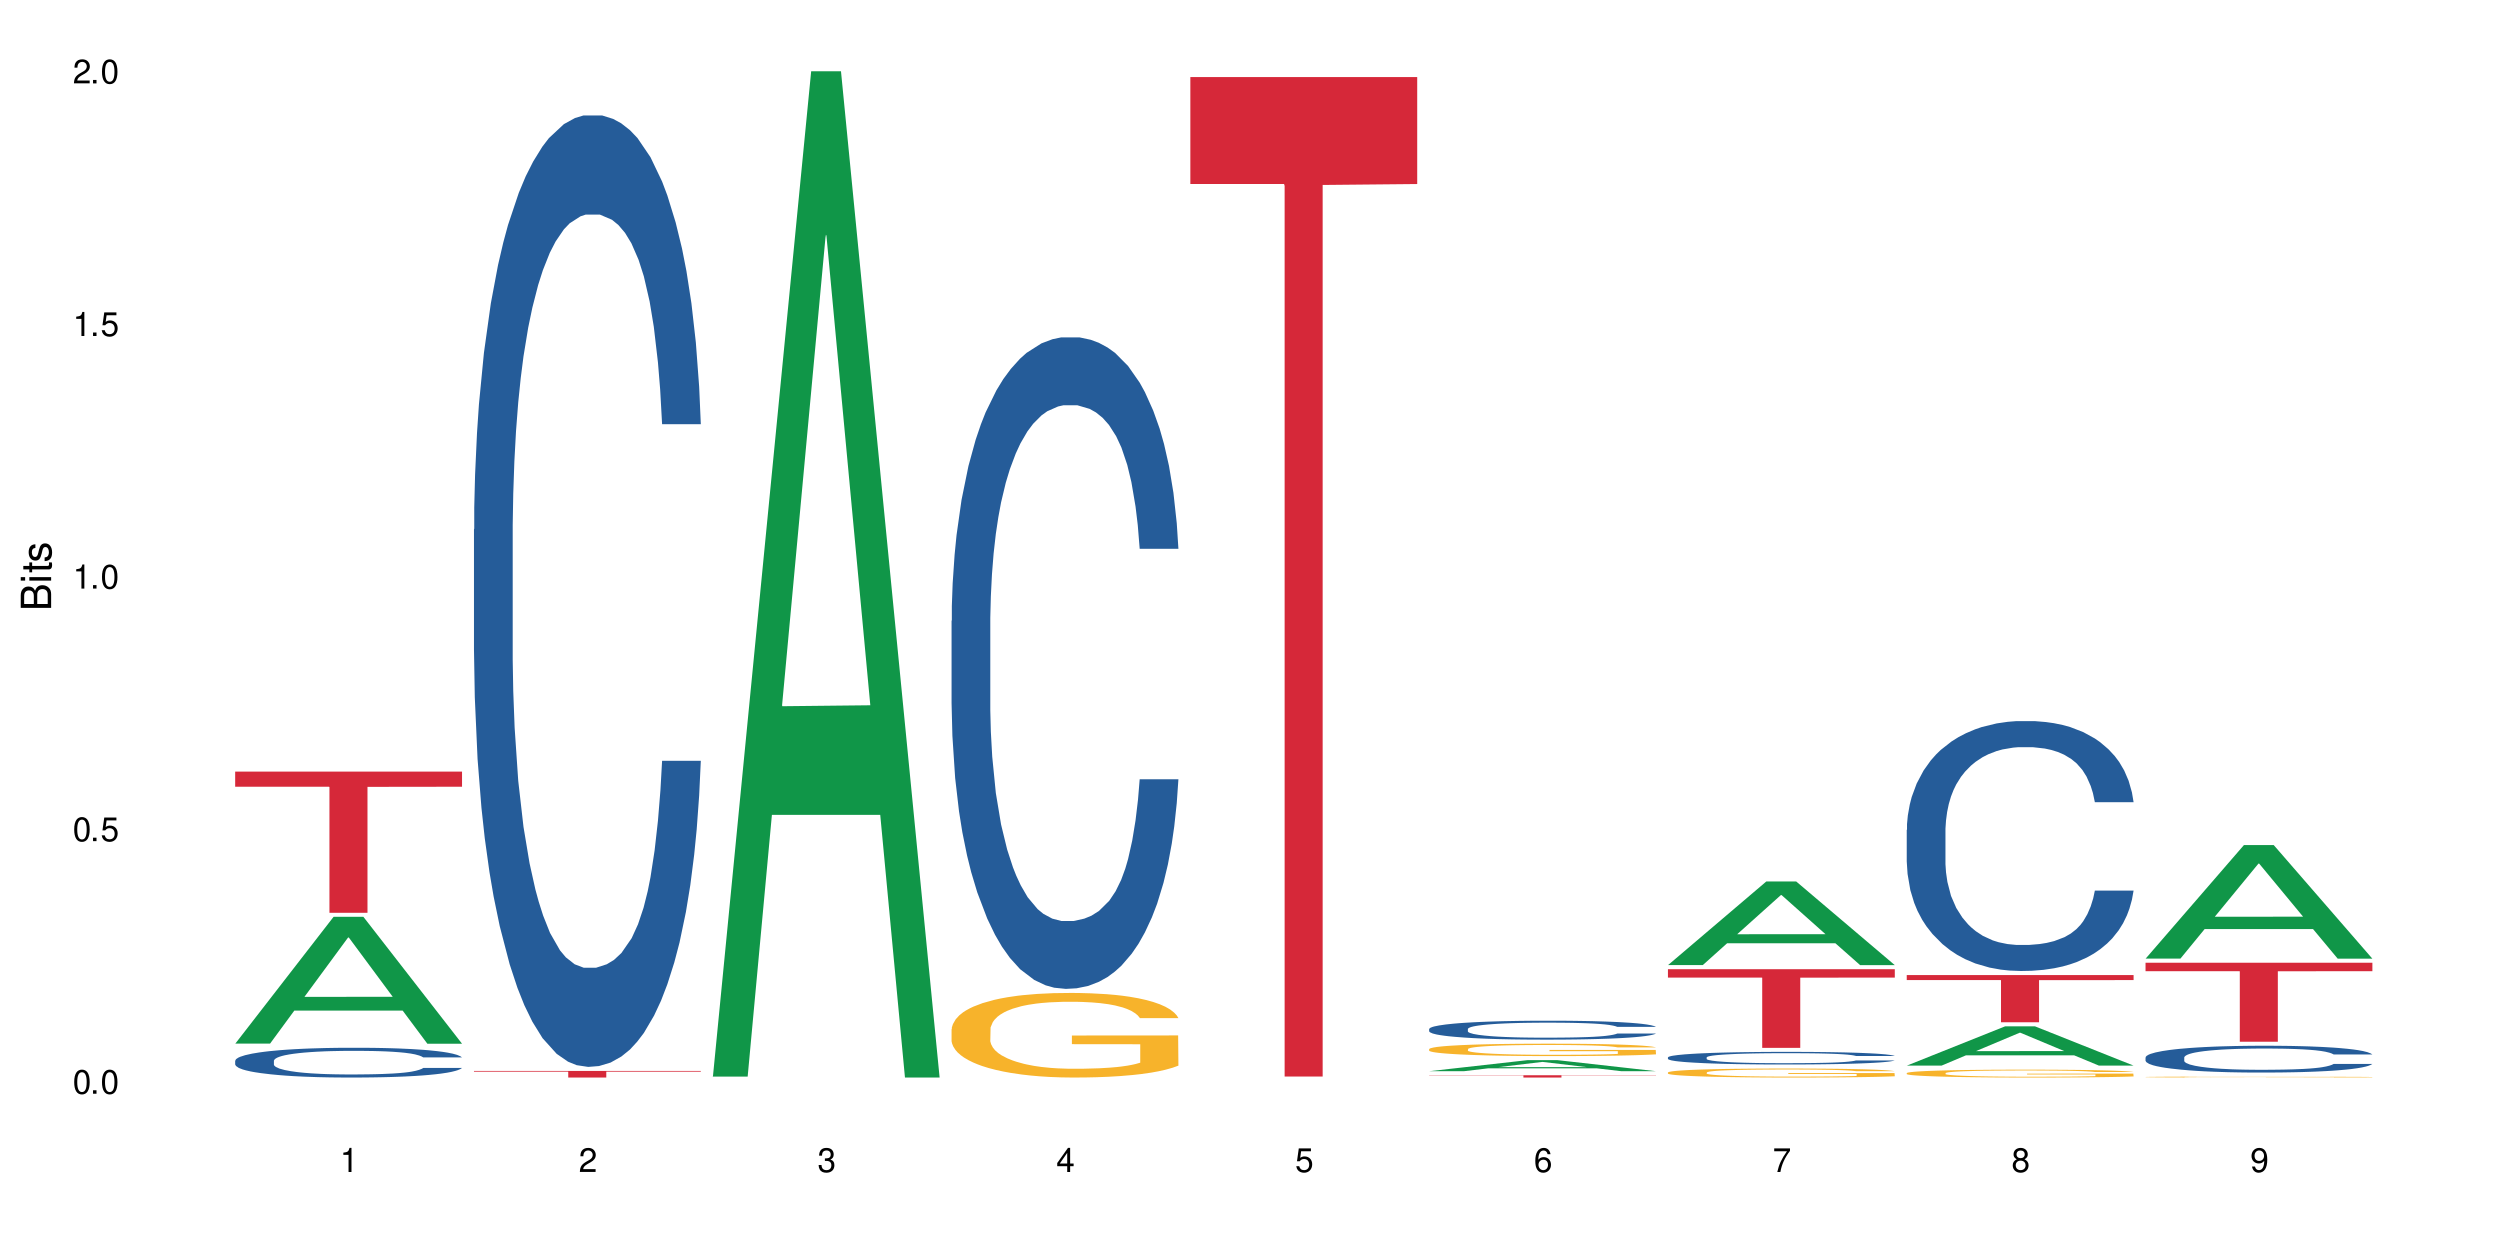 <?xml version="1.0" encoding="UTF-8"?>
<svg xmlns="http://www.w3.org/2000/svg" xmlns:xlink="http://www.w3.org/1999/xlink" width="720" height="360" viewBox="0 0 720 360">
<defs>
<g>
<g id="glyph-0-0">
</g>
<g id="glyph-0-1">
<path d="M 2.641 -6.938 C 2 -6.938 1.422 -6.656 1.078 -6.172 C 0.641 -5.562 0.406 -4.641 0.406 -3.359 C 0.406 -1.016 1.188 0.219 2.641 0.219 C 4.078 0.219 4.859 -1.016 4.859 -3.297 C 4.859 -4.641 4.656 -5.547 4.203 -6.172 C 3.844 -6.656 3.281 -6.938 2.641 -6.938 Z M 2.641 -6.188 C 3.547 -6.188 4 -5.25 4 -3.375 C 4 -1.406 3.562 -0.484 2.625 -0.484 C 1.734 -0.484 1.281 -1.438 1.281 -3.344 C 1.281 -5.25 1.734 -6.188 2.641 -6.188 Z M 2.641 -6.188 "/>
</g>
<g id="glyph-0-2">
<path d="M 1.828 -1 L 0.828 -1 L 0.828 0 L 1.828 0 Z M 1.828 -1 "/>
</g>
<g id="glyph-0-3">
<path d="M 4.562 -6.797 L 1.062 -6.797 L 0.547 -3.094 L 1.328 -3.094 C 1.719 -3.562 2.047 -3.734 2.578 -3.734 C 3.484 -3.734 4.062 -3.109 4.062 -2.094 C 4.062 -1.125 3.484 -0.531 2.578 -0.531 C 1.828 -0.531 1.375 -0.906 1.188 -1.672 L 0.328 -1.672 C 0.453 -1.109 0.547 -0.844 0.75 -0.594 C 1.125 -0.078 1.828 0.219 2.594 0.219 C 3.969 0.219 4.922 -0.781 4.922 -2.219 C 4.922 -3.562 4.031 -4.484 2.719 -4.484 C 2.25 -4.484 1.859 -4.359 1.469 -4.062 L 1.734 -5.969 L 4.562 -5.969 Z M 4.562 -6.797 "/>
</g>
<g id="glyph-0-4">
<path d="M 2.484 -4.938 L 2.484 0 L 3.328 0 L 3.328 -6.938 L 2.766 -6.938 C 2.469 -5.875 2.281 -5.734 0.984 -5.562 L 0.984 -4.938 Z M 2.484 -4.938 "/>
</g>
<g id="glyph-0-5">
<path d="M 4.859 -0.828 L 1.281 -0.828 C 1.359 -1.406 1.672 -1.781 2.5 -2.281 L 3.469 -2.828 C 4.406 -3.344 4.906 -4.062 4.906 -4.906 C 4.906 -5.484 4.672 -6.031 4.266 -6.406 C 3.859 -6.766 3.375 -6.938 2.719 -6.938 C 1.859 -6.938 1.219 -6.625 0.844 -6.031 C 0.609 -5.672 0.5 -5.234 0.484 -4.531 L 1.328 -4.531 C 1.359 -5.016 1.406 -5.281 1.531 -5.516 C 1.75 -5.938 2.188 -6.203 2.703 -6.203 C 3.469 -6.203 4.031 -5.641 4.031 -4.891 C 4.031 -4.344 3.719 -3.859 3.125 -3.516 L 2.234 -3 C 0.812 -2.172 0.406 -1.531 0.328 -0.016 L 4.859 -0.016 Z M 4.859 -0.828 "/>
</g>
<g id="glyph-0-6">
<path d="M 2.125 -3.188 L 2.578 -3.188 C 3.5 -3.188 3.984 -2.766 3.984 -1.922 C 3.984 -1.062 3.469 -0.531 2.594 -0.531 C 1.656 -0.531 1.203 -1 1.156 -2.016 L 0.312 -2.016 C 0.344 -1.453 0.438 -1.094 0.609 -0.781 C 0.953 -0.109 1.625 0.219 2.547 0.219 C 3.953 0.219 4.859 -0.625 4.859 -1.938 C 4.859 -2.828 4.516 -3.297 3.703 -3.594 C 4.344 -3.844 4.656 -4.328 4.656 -5.031 C 4.656 -6.219 3.875 -6.938 2.578 -6.938 C 1.203 -6.938 0.484 -6.172 0.453 -4.703 L 1.297 -4.703 C 1.312 -5.125 1.344 -5.359 1.453 -5.578 C 1.641 -5.969 2.062 -6.203 2.594 -6.203 C 3.344 -6.203 3.797 -5.75 3.797 -5 C 3.797 -4.516 3.609 -4.219 3.25 -4.047 C 3.016 -3.953 2.703 -3.922 2.125 -3.906 Z M 2.125 -3.188 "/>
</g>
<g id="glyph-0-7">
<path d="M 3.141 -1.672 L 3.141 0 L 3.984 0 L 3.984 -1.672 L 4.984 -1.672 L 4.984 -2.438 L 3.984 -2.438 L 3.984 -6.938 L 3.359 -6.938 L 0.266 -2.578 L 0.266 -1.672 Z M 3.141 -2.438 L 1 -2.438 L 3.141 -5.5 Z M 3.141 -2.438 "/>
</g>
<g id="glyph-0-8">
<path d="M 4.781 -5.125 C 4.609 -6.266 3.891 -6.938 2.844 -6.938 C 2.094 -6.938 1.422 -6.578 1.031 -5.953 C 0.594 -5.266 0.406 -4.422 0.406 -3.172 C 0.406 -2 0.578 -1.25 0.984 -0.641 C 1.359 -0.078 1.953 0.219 2.703 0.219 C 3.984 0.219 4.922 -0.75 4.922 -2.094 C 4.922 -3.375 4.062 -4.281 2.844 -4.281 C 2.172 -4.281 1.641 -4.031 1.281 -3.516 C 1.281 -5.234 1.828 -6.188 2.797 -6.188 C 3.391 -6.188 3.797 -5.797 3.938 -5.125 Z M 2.734 -3.531 C 3.547 -3.531 4.062 -2.953 4.062 -2.031 C 4.062 -1.156 3.484 -0.531 2.703 -0.531 C 1.922 -0.531 1.328 -1.188 1.328 -2.078 C 1.328 -2.938 1.906 -3.531 2.734 -3.531 Z M 2.734 -3.531 "/>
</g>
<g id="glyph-0-9">
<path d="M 4.984 -6.797 L 0.438 -6.797 L 0.438 -5.969 L 4.109 -5.969 C 2.5 -3.656 1.828 -2.234 1.328 0 L 2.219 0 C 2.594 -2.172 3.453 -4.047 4.984 -6.094 Z M 4.984 -6.797 "/>
</g>
<g id="glyph-0-10">
<path d="M 3.75 -3.656 C 4.469 -4.094 4.688 -4.438 4.688 -5.078 C 4.688 -6.172 3.844 -6.938 2.641 -6.938 C 1.438 -6.938 0.594 -6.172 0.594 -5.094 C 0.594 -4.438 0.812 -4.094 1.516 -3.656 C 0.734 -3.266 0.359 -2.703 0.359 -1.922 C 0.359 -0.656 1.281 0.219 2.641 0.219 C 3.984 0.219 4.922 -0.656 4.922 -1.922 C 4.922 -2.703 4.531 -3.266 3.75 -3.656 Z M 2.641 -6.188 C 3.359 -6.188 3.812 -5.75 3.812 -5.062 C 3.812 -4.406 3.344 -3.984 2.641 -3.984 C 1.922 -3.984 1.453 -4.406 1.453 -5.078 C 1.453 -5.75 1.922 -6.188 2.641 -6.188 Z M 2.641 -3.266 C 3.484 -3.266 4.062 -2.719 4.062 -1.906 C 4.062 -1.078 3.484 -0.531 2.625 -0.531 C 1.797 -0.531 1.219 -1.094 1.219 -1.906 C 1.219 -2.719 1.781 -3.266 2.641 -3.266 Z M 2.641 -3.266 "/>
</g>
<g id="glyph-0-11">
<path d="M 0.516 -1.578 C 0.672 -0.453 1.406 0.219 2.438 0.219 C 3.188 0.219 3.859 -0.141 4.266 -0.766 C 4.688 -1.453 4.891 -2.297 4.891 -3.547 C 4.891 -4.719 4.703 -5.453 4.312 -6.078 C 3.938 -6.641 3.344 -6.938 2.594 -6.938 C 1.297 -6.938 0.359 -5.969 0.359 -4.625 C 0.359 -3.344 1.234 -2.453 2.453 -2.453 C 3.094 -2.453 3.578 -2.672 4.016 -3.203 C 4 -1.484 3.469 -0.531 2.5 -0.531 C 1.906 -0.531 1.484 -0.906 1.359 -1.578 Z M 2.578 -6.203 C 3.375 -6.203 3.969 -5.531 3.969 -4.641 C 3.969 -3.797 3.391 -3.188 2.547 -3.188 C 1.734 -3.188 1.234 -3.766 1.234 -4.688 C 1.234 -5.562 1.797 -6.203 2.578 -6.203 Z M 2.578 -6.203 "/>
</g>
<g id="glyph-1-0">
</g>
<g id="glyph-1-1">
<path d="M 0 -0.953 L 0 -4.891 C 0 -5.719 -0.234 -6.344 -0.734 -6.797 C -1.188 -7.234 -1.812 -7.469 -2.5 -7.469 C -3.547 -7.469 -4.188 -7 -4.625 -5.875 C -4.984 -6.688 -5.625 -7.094 -6.531 -7.094 C -7.172 -7.094 -7.734 -6.859 -8.141 -6.391 C -8.562 -5.922 -8.75 -5.344 -8.75 -4.5 L -8.75 -0.953 Z M -4.984 -2.062 L -7.766 -2.062 L -7.766 -4.219 C -7.766 -4.844 -7.688 -5.203 -7.453 -5.5 C -7.219 -5.812 -6.859 -5.969 -6.375 -5.969 C -5.891 -5.969 -5.531 -5.812 -5.297 -5.5 C -5.062 -5.203 -4.984 -4.844 -4.984 -4.219 Z M -0.984 -2.062 L -4 -2.062 L -4 -4.781 C -4 -5.766 -3.438 -6.359 -2.484 -6.359 C -1.547 -6.359 -0.984 -5.766 -0.984 -4.781 Z M -0.984 -2.062 "/>
</g>
<g id="glyph-1-2">
<path d="M -6.281 -1.797 L -6.281 -0.797 L 0 -0.797 L 0 -1.797 Z M -8.75 -1.797 L -8.75 -0.797 L -7.484 -0.797 L -7.484 -1.797 Z M -8.75 -1.797 "/>
</g>
<g id="glyph-1-3">
<path d="M -6.281 -3.047 L -6.281 -2.016 L -8.016 -2.016 L -8.016 -1.016 L -6.281 -1.016 L -6.281 -0.172 L -5.469 -0.172 L -5.469 -1.016 L -0.719 -1.016 C -0.078 -1.016 0.281 -1.453 0.281 -2.234 C 0.281 -2.5 0.25 -2.719 0.188 -3.047 L -0.641 -3.047 C -0.609 -2.906 -0.594 -2.766 -0.594 -2.562 C -0.594 -2.141 -0.719 -2.016 -1.156 -2.016 L -5.469 -2.016 L -5.469 -3.047 Z M -6.281 -3.047 "/>
</g>
<g id="glyph-1-4">
<path d="M -4.531 -5.25 C -5.766 -5.25 -6.469 -4.422 -6.469 -2.969 C -6.469 -1.516 -5.719 -0.562 -4.547 -0.562 C -3.562 -0.562 -3.094 -1.062 -2.734 -2.562 L -2.516 -3.484 C -2.344 -4.188 -2.094 -4.469 -1.641 -4.469 C -1.047 -4.469 -0.641 -3.875 -0.641 -3 C -0.641 -2.453 -0.797 -2 -1.062 -1.75 C -1.25 -1.594 -1.422 -1.531 -1.875 -1.469 L -1.875 -0.406 C -0.422 -0.453 0.281 -1.266 0.281 -2.922 C 0.281 -4.5 -0.5 -5.516 -1.719 -5.516 C -2.656 -5.516 -3.172 -4.984 -3.469 -3.734 L -3.703 -2.766 C -3.891 -1.953 -4.156 -1.609 -4.594 -1.609 C -5.188 -1.609 -5.547 -2.125 -5.547 -2.938 C -5.547 -3.75 -5.203 -4.172 -4.531 -4.203 Z M -4.531 -5.25 "/>
</g>
</g>
</defs>
<rect x="-72" y="-36" width="864" height="432" fill="rgb(100%, 100%, 100%)" fill-opacity="1"/>
<path fill-rule="nonzero" fill="rgb(6.275%, 58.824%, 28.235%)" fill-opacity="1" d="M 67.73 300.559 L 67.801 300.523 L 96.07 264.047 L 104.656 264.047 L 133.066 300.594 L 123.082 300.594 L 115.965 291.051 L 84.762 291.051 L 77.781 300.559 L 67.73 300.559 L 87.766 287.105 L 113.102 287.07 L 100.469 270.016 L 100.328 269.984 L 100.188 270.086 L 87.695 287.07 L 87.766 287.105 Z M 67.73 300.559 "/>
<path fill-rule="nonzero" fill="rgb(14.51%, 36.078%, 60%)" fill-opacity="1" d="M 67.73 305.488 L 67.812 305.48 L 67.812 305.293 L 68.051 304.992 L 68.605 304.617 L 69.164 304.359 L 70.598 303.895 L 72.59 303.449 L 74.664 303.105 L 76.176 302.902 L 77.531 302.742 L 80.637 302.453 L 82.629 302.305 L 84.781 302.172 L 87.41 302.039 L 89.324 301.961 L 93.625 301.836 L 96.812 301.781 L 99.281 301.758 L 104.621 301.758 L 107.809 301.789 L 110.117 301.828 L 112.668 301.891 L 114.82 301.961 L 118.562 302.133 L 121.91 302.352 L 123.426 302.477 L 125.816 302.719 L 127.648 302.957 L 128.922 303.16 L 130.355 303.449 L 131.629 303.801 L 132.586 304.203 L 133.066 304.539 L 121.91 304.539 L 121.352 304.227 L 120.715 303.984 L 119.52 303.66 L 118.324 303.434 L 116.652 303.207 L 115.137 303.059 L 113.066 302.91 L 111.234 302.812 L 109.32 302.742 L 107.488 302.695 L 103.984 302.648 L 99.922 302.648 L 98.406 302.664 L 95.297 302.727 L 93.625 302.781 L 91.234 302.895 L 89.562 302.996 L 87.57 303.152 L 86.215 303.285 L 84.543 303.488 L 83.348 303.668 L 81.992 303.926 L 81.195 304.125 L 80.48 304.344 L 79.84 304.602 L 79.363 304.875 L 79.043 305.168 L 78.887 305.449 L 78.887 306.664 L 79.043 306.945 L 79.441 307.273 L 80.48 307.754 L 81.992 308.168 L 83.746 308.496 L 85.418 308.734 L 86.375 308.844 L 87.648 308.969 L 89.641 309.125 L 92.512 309.281 L 94.184 309.344 L 96.734 309.406 L 99.363 309.438 L 102.867 309.438 L 105.977 309.406 L 108.047 309.367 L 110.199 309.305 L 113.145 309.172 L 114.98 309.047 L 116.57 308.898 L 117.766 308.75 L 118.562 308.625 L 119.758 308.379 L 120.715 308.113 L 121.434 307.84 L 121.91 307.574 L 133.066 307.574 L 132.586 307.887 L 131.871 308.191 L 131.152 308.418 L 130.039 308.695 L 128.762 308.938 L 126.93 309.211 L 125.418 309.391 L 123.426 309.586 L 121.59 309.738 L 119.602 309.871 L 116.652 310.027 L 114.738 310.105 L 112.668 310.176 L 110.199 310.238 L 107.09 310.293 L 103.746 310.324 L 100.637 310.332 L 97.289 310.316 L 94.82 310.285 L 91.555 310.215 L 87.492 310.074 L 84.543 309.926 L 82.23 309.777 L 80.238 309.617 L 78.008 309.406 L 75.141 309.062 L 73.387 308.797 L 72.191 308.578 L 70.84 308.27 L 69.883 307.996 L 68.766 307.559 L 67.969 307 L 67.73 306.57 Z M 67.73 305.488 "/>
<path fill-rule="nonzero" fill="rgb(83.922%, 15.686%, 22.353%)" fill-opacity="1" d="M 67.73 222.227 L 133.066 222.227 L 133.066 226.578 L 105.836 226.617 L 105.836 262.883 L 94.879 262.883 L 94.879 226.656 L 94.723 226.578 L 67.73 226.578 Z M 67.73 222.227 "/>
<path fill-rule="nonzero" fill="rgb(14.51%, 36.078%, 60%)" fill-opacity="1" d="M 136.504 152.473 L 136.582 152.223 L 136.582 146.211 L 136.824 136.691 L 137.379 124.668 L 137.938 116.402 L 139.371 101.625 L 141.363 87.348 L 143.434 76.328 L 144.949 69.816 L 146.305 64.805 L 149.41 55.539 L 151.402 50.777 L 153.555 46.52 L 156.184 42.262 L 158.098 39.758 L 162.398 35.75 L 165.586 33.996 L 168.055 33.246 L 173.395 33.246 L 176.582 34.246 L 178.891 35.5 L 181.441 37.504 L 183.594 39.758 L 187.336 45.27 L 190.684 52.281 L 192.195 56.289 L 194.586 64.055 L 196.418 71.566 L 197.695 78.082 L 199.129 87.348 L 200.402 98.621 L 201.359 111.395 L 201.836 122.164 L 190.684 122.164 L 190.125 112.145 L 189.488 104.379 L 188.293 94.109 L 187.098 86.848 L 185.426 79.582 L 183.91 74.824 L 181.84 70.066 L 180.008 67.059 L 178.094 64.805 L 176.262 63.301 L 172.758 61.801 L 168.691 61.801 L 167.18 62.301 L 164.07 64.305 L 162.398 66.059 L 160.008 69.562 L 158.336 72.82 L 156.344 77.832 L 154.988 82.09 L 153.316 88.602 L 152.121 94.363 L 150.766 102.629 L 149.969 108.891 L 149.25 115.902 L 148.613 124.168 L 148.137 132.934 L 147.816 142.203 L 147.66 151.219 L 147.66 190.043 L 147.816 199.062 L 148.215 209.582 L 149.25 224.859 L 150.766 238.137 L 152.52 248.656 L 154.191 256.172 L 155.148 259.676 L 156.422 263.684 L 158.414 268.695 L 161.281 273.703 L 162.957 275.707 L 165.504 277.711 L 168.137 278.715 L 171.641 278.715 L 174.746 277.711 L 176.82 276.461 L 178.973 274.457 L 181.918 270.199 L 183.75 266.191 L 185.344 261.43 L 186.539 256.672 L 187.336 252.664 L 188.531 244.898 L 189.488 236.383 L 190.203 227.617 L 190.684 219.102 L 201.836 219.102 L 201.359 229.121 L 200.645 238.887 L 199.926 246.152 L 198.809 254.918 L 197.535 262.684 L 195.703 271.449 L 194.188 277.211 L 192.195 283.473 L 190.363 288.23 L 188.371 292.492 L 185.426 297.5 L 183.512 300.004 L 181.441 302.258 L 178.973 304.262 L 175.863 306.016 L 172.516 307.02 L 169.41 307.27 L 166.062 306.77 L 163.594 305.766 L 160.328 303.512 L 156.262 299.004 L 153.316 294.242 L 151.004 289.484 L 149.012 284.477 L 146.781 277.711 L 143.914 266.691 L 142.16 258.176 L 140.965 251.16 L 139.609 241.395 L 138.656 232.625 L 137.539 218.598 L 136.742 200.816 L 136.504 187.039 Z M 136.504 152.473 "/>
<path fill-rule="nonzero" fill="rgb(83.922%, 15.686%, 22.353%)" fill-opacity="1" d="M 136.504 308.434 L 201.836 308.434 L 201.836 308.637 L 174.609 308.637 L 174.609 310.332 L 163.652 310.332 L 163.652 308.641 L 163.496 308.637 L 136.504 308.637 Z M 136.504 308.434 "/>
<path fill-rule="nonzero" fill="rgb(6.275%, 58.824%, 28.235%)" fill-opacity="1" d="M 205.277 310.059 L 205.348 309.789 L 233.617 20.527 L 242.203 20.527 L 270.609 310.332 L 260.629 310.332 L 253.508 234.684 L 222.309 234.684 L 215.328 310.059 L 205.277 310.059 L 225.309 203.391 L 250.648 203.117 L 238.012 67.875 L 237.875 67.602 L 237.734 68.418 L 225.238 203.117 L 225.309 203.391 Z M 205.277 310.059 "/>
<path fill-rule="nonzero" fill="rgb(14.51%, 36.078%, 60%)" fill-opacity="1" d="M 274.051 178.809 L 274.129 178.637 L 274.129 174.523 L 274.367 168.004 L 274.926 159.773 L 275.484 154.113 L 276.918 143.992 L 278.91 134.219 L 280.98 126.672 L 282.496 122.211 L 283.848 118.781 L 286.957 112.434 L 288.949 109.176 L 291.102 106.262 L 293.73 103.344 L 295.641 101.629 L 299.945 98.887 L 303.129 97.688 L 305.602 97.172 L 310.938 97.172 L 314.125 97.855 L 316.438 98.715 L 318.984 100.086 L 321.137 101.629 L 324.883 105.402 L 328.23 110.207 L 329.742 112.949 L 332.133 118.266 L 333.965 123.41 L 335.238 127.871 L 336.676 134.219 L 337.949 141.934 L 338.906 150.684 L 339.383 158.059 L 328.23 158.059 L 327.672 151.195 L 327.035 145.879 L 325.84 138.848 L 324.645 133.875 L 322.969 128.898 L 321.457 125.641 L 319.383 122.383 L 317.551 120.324 L 315.641 118.781 L 313.809 117.754 L 310.301 116.723 L 306.238 116.723 L 304.723 117.066 L 301.617 118.438 L 299.945 119.641 L 297.555 122.039 L 295.879 124.27 L 293.887 127.699 L 292.535 130.617 L 290.859 135.074 L 289.664 139.02 L 288.312 144.68 L 287.516 148.969 L 286.797 153.77 L 286.16 159.43 L 285.684 165.434 L 285.363 171.777 L 285.203 177.953 L 285.203 204.535 L 285.363 210.711 L 285.762 217.914 L 286.797 228.375 L 288.312 237.465 L 290.062 244.668 L 291.738 249.812 L 292.691 252.215 L 293.969 254.961 L 295.961 258.391 L 298.828 261.82 L 300.5 263.191 L 303.051 264.562 L 305.68 265.25 L 309.188 265.25 L 312.293 264.562 L 314.363 263.707 L 316.516 262.336 L 319.465 259.418 L 321.297 256.676 L 322.891 253.414 L 324.086 250.156 L 324.883 247.414 L 326.078 242.098 L 327.035 236.266 L 327.75 230.262 L 328.23 224.43 L 339.383 224.43 L 338.906 231.293 L 338.188 237.98 L 337.473 242.953 L 336.355 248.957 L 335.082 254.273 L 333.25 260.277 L 331.734 264.223 L 329.742 268.508 L 327.91 271.766 L 325.918 274.684 L 322.969 278.113 L 321.059 279.828 L 318.984 281.371 L 316.516 282.742 L 313.41 283.945 L 310.062 284.629 L 306.957 284.801 L 303.609 284.461 L 301.141 283.773 L 297.871 282.23 L 293.809 279.141 L 290.859 275.883 L 288.551 272.625 L 286.559 269.195 L 284.328 264.562 L 281.457 257.02 L 279.707 251.188 L 278.512 246.383 L 277.156 239.695 L 276.199 233.691 L 275.086 224.09 L 274.289 211.91 L 274.051 202.477 Z M 274.051 178.809 "/>
<path fill-rule="nonzero" fill="rgb(96.863%, 70.196%, 16.863%)" fill-opacity="1" d="M 274.051 296.402 L 274.129 296.379 L 274.129 295.934 L 274.449 294.934 L 275.246 293.555 L 276.281 292.418 L 277.395 291.527 L 278.113 291.062 L 279.309 290.395 L 280.344 289.906 L 282.973 288.902 L 286.32 287.969 L 288.152 287.566 L 290.223 287.191 L 293.172 286.766 L 294.527 286.613 L 298.668 286.254 L 303.371 286.031 L 308.547 285.965 L 310.938 285.988 L 314.207 286.078 L 318.668 286.32 L 321.219 286.543 L 323.207 286.766 L 325.281 287.055 L 327.832 287.5 L 330.219 288.035 L 332.133 288.57 L 334.043 289.238 L 335.637 289.949 L 336.992 290.727 L 338.188 291.664 L 338.906 292.441 L 339.383 293.219 L 328.309 293.219 L 327.672 292.441 L 326.953 291.84 L 325.758 291.105 L 324.562 290.574 L 323.367 290.148 L 321.137 289.57 L 319.227 289.215 L 316.836 288.902 L 314.523 288.703 L 311.895 288.57 L 310.301 288.523 L 306.078 288.523 L 302.254 288.68 L 300.023 288.859 L 298.43 289.035 L 296.199 289.371 L 294.844 289.637 L 294.047 289.816 L 291.656 290.504 L 290.062 291.129 L 289.188 291.551 L 288.07 292.219 L 287.273 292.82 L 286.398 293.711 L 285.922 294.379 L 285.285 295.891 L 285.203 299.895 L 285.441 300.742 L 285.922 301.652 L 286.559 302.457 L 287.516 303.301 L 288.469 303.945 L 290.145 304.812 L 291.578 305.391 L 292.691 305.77 L 294.844 306.371 L 295.723 306.57 L 297.793 306.973 L 299.945 307.285 L 302.574 307.551 L 304.566 307.684 L 307.75 307.797 L 311.816 307.797 L 316.598 307.664 L 319.625 307.484 L 321.695 307.305 L 323.051 307.148 L 324.723 306.906 L 325.918 306.684 L 327.035 306.438 L 328.387 306.059 L 328.387 300.742 L 308.707 300.719 L 308.707 298.227 L 339.305 298.203 L 339.383 306.906 L 337.711 307.508 L 335.637 308.086 L 333.645 308.531 L 331.574 308.91 L 328.625 309.332 L 326.238 309.598 L 322.57 309.91 L 319.227 310.109 L 315.719 310.242 L 312.613 310.309 L 308.945 310.332 L 305.68 310.289 L 302.176 310.156 L 299.387 309.977 L 296.836 309.754 L 294.285 309.465 L 291.102 308.996 L 289.027 308.617 L 286.875 308.152 L 284.727 307.594 L 282.812 306.996 L 281.539 306.527 L 280.266 305.992 L 278.91 305.324 L 277.633 304.57 L 276.68 303.879 L 275.801 303.102 L 275.164 302.367 L 274.527 301.363 L 274.207 300.562 L 274.051 299.875 Z M 274.051 296.402 "/>
<path fill-rule="nonzero" fill="rgb(83.922%, 15.686%, 22.353%)" fill-opacity="1" d="M 342.82 22.188 L 408.156 22.188 L 408.156 53 L 380.926 53.27 L 380.926 310.043 L 369.973 310.043 L 369.973 53.539 L 369.812 53 L 342.82 53 Z M 342.82 22.188 "/>
<path fill-rule="nonzero" fill="rgb(6.275%, 58.824%, 28.235%)" fill-opacity="1" d="M 411.594 308.504 L 411.664 308.5 L 439.934 305.32 L 448.52 305.32 L 476.93 308.508 L 466.945 308.508 L 459.828 307.676 L 428.625 307.676 L 421.645 308.504 L 411.594 308.504 L 431.629 307.332 L 456.965 307.328 L 444.332 305.84 L 444.191 305.836 L 444.051 305.848 L 431.559 307.328 L 431.629 307.332 Z M 411.594 308.504 "/>
<path fill-rule="nonzero" fill="rgb(14.51%, 36.078%, 60%)" fill-opacity="1" d="M 411.594 296.34 L 411.676 296.332 L 411.676 296.215 L 411.914 296.023 L 412.473 295.785 L 413.027 295.621 L 414.461 295.328 L 416.453 295.043 L 418.527 294.824 L 420.039 294.695 L 421.395 294.594 L 424.5 294.41 L 426.492 294.316 L 428.645 294.23 L 431.273 294.145 L 433.188 294.094 L 437.488 294.016 L 440.676 293.98 L 443.145 293.965 L 448.484 293.965 L 451.672 293.984 L 453.98 294.012 L 456.531 294.051 L 458.684 294.094 L 462.426 294.207 L 465.773 294.344 L 467.289 294.426 L 469.68 294.578 L 471.512 294.727 L 472.785 294.859 L 474.219 295.043 L 475.496 295.266 L 476.449 295.52 L 476.93 295.734 L 465.773 295.734 L 465.215 295.535 L 464.578 295.383 L 463.383 295.176 L 462.188 295.031 L 460.516 294.887 L 459 294.793 L 456.93 294.699 L 455.098 294.641 L 453.184 294.594 L 451.352 294.562 L 447.848 294.535 L 443.785 294.535 L 442.27 294.543 L 439.164 294.582 L 437.488 294.617 L 435.098 294.688 L 433.426 294.754 L 431.434 294.852 L 430.078 294.938 L 428.406 295.066 L 427.211 295.184 L 425.855 295.348 L 425.059 295.473 L 424.344 295.609 L 423.707 295.773 L 423.227 295.949 L 422.91 296.133 L 422.75 296.312 L 422.75 297.086 L 422.91 297.266 L 423.309 297.473 L 424.344 297.777 L 425.855 298.043 L 427.609 298.25 L 429.281 298.402 L 430.238 298.473 L 431.512 298.551 L 433.504 298.648 L 436.375 298.75 L 438.047 298.789 L 440.598 298.828 L 443.227 298.852 L 446.73 298.852 L 449.84 298.828 L 451.91 298.805 L 454.062 298.766 L 457.008 298.68 L 458.844 298.602 L 460.438 298.504 L 461.629 298.41 L 462.426 298.332 L 463.621 298.176 L 464.578 298.008 L 465.297 297.832 L 465.773 297.664 L 476.93 297.664 L 476.449 297.863 L 475.734 298.059 L 475.016 298.203 L 473.902 298.375 L 472.625 298.531 L 470.793 298.707 L 469.281 298.82 L 467.289 298.945 L 465.457 299.039 L 463.465 299.125 L 460.516 299.223 L 458.602 299.273 L 456.531 299.316 L 454.062 299.359 L 450.953 299.395 L 447.609 299.414 L 444.5 299.418 L 441.152 299.406 L 438.684 299.387 L 435.418 299.344 L 431.355 299.254 L 428.406 299.16 L 426.094 299.062 L 424.105 298.965 L 421.871 298.828 L 419.004 298.609 L 417.25 298.441 L 416.055 298.301 L 414.703 298.105 L 413.746 297.934 L 412.629 297.652 L 411.832 297.301 L 411.594 297.027 Z M 411.594 296.34 "/>
<path fill-rule="nonzero" fill="rgb(96.863%, 70.196%, 16.863%)" fill-opacity="1" d="M 411.594 302.113 L 411.676 302.109 L 411.676 302.043 L 411.992 301.898 L 412.789 301.695 L 413.824 301.527 L 414.941 301.398 L 415.656 301.328 L 416.852 301.23 L 417.891 301.16 L 420.52 301.012 L 423.863 300.875 L 425.695 300.816 L 427.77 300.762 L 430.715 300.699 L 432.07 300.676 L 436.215 300.625 L 440.914 300.59 L 446.094 300.582 L 448.484 300.586 L 451.75 300.598 L 456.211 300.633 L 458.762 300.668 L 460.754 300.699 L 462.824 300.742 L 465.375 300.809 L 467.766 300.887 L 469.68 300.965 L 471.59 301.062 L 473.184 301.164 L 474.539 301.281 L 475.734 301.418 L 476.449 301.531 L 476.93 301.645 L 465.855 301.645 L 465.215 301.531 L 464.5 301.441 L 463.305 301.336 L 462.109 301.258 L 460.914 301.195 L 458.684 301.109 L 456.77 301.059 L 454.379 301.012 L 452.07 300.984 L 449.441 300.965 L 447.848 300.957 L 443.625 300.957 L 439.801 300.98 L 437.57 301.008 L 435.977 301.031 L 433.746 301.082 L 432.391 301.121 L 431.594 301.145 L 429.203 301.246 L 427.609 301.34 L 426.734 301.402 L 425.617 301.5 L 424.82 301.586 L 423.945 301.719 L 423.465 301.816 L 422.828 302.039 L 422.75 302.625 L 422.988 302.75 L 423.465 302.883 L 424.105 303 L 425.059 303.125 L 426.016 303.219 L 427.688 303.348 L 429.125 303.43 L 430.238 303.488 L 432.391 303.574 L 433.266 303.605 L 435.336 303.664 L 437.488 303.707 L 440.117 303.746 L 442.109 303.766 L 445.297 303.785 L 449.359 303.785 L 454.141 303.766 L 457.168 303.738 L 459.242 303.711 L 460.594 303.688 L 462.27 303.652 L 463.465 303.621 L 464.578 303.586 L 465.934 303.527 L 465.934 302.75 L 446.254 302.746 L 446.254 302.379 L 476.848 302.375 L 476.93 303.652 L 475.254 303.742 L 473.184 303.824 L 471.191 303.891 L 469.121 303.945 L 466.172 304.008 L 463.781 304.047 L 460.117 304.094 L 456.77 304.121 L 453.266 304.141 L 450.156 304.152 L 446.492 304.156 L 443.227 304.148 L 439.719 304.129 L 436.93 304.102 L 434.383 304.07 L 431.832 304.027 L 428.645 303.961 L 426.574 303.902 L 424.422 303.836 L 422.27 303.754 L 420.359 303.668 L 419.082 303.598 L 417.809 303.52 L 416.453 303.422 L 415.18 303.309 L 414.223 303.211 L 413.348 303.094 L 412.711 302.988 L 412.074 302.84 L 411.754 302.723 L 411.594 302.621 Z M 411.594 302.113 "/>
<path fill-rule="nonzero" fill="rgb(83.922%, 15.686%, 22.353%)" fill-opacity="1" d="M 411.594 309.672 L 476.93 309.672 L 476.93 309.742 L 449.699 309.742 L 449.699 310.332 L 438.746 310.332 L 438.746 309.742 L 411.594 309.742 Z M 411.594 309.672 "/>
<path fill-rule="nonzero" fill="rgb(6.275%, 58.824%, 28.235%)" fill-opacity="1" d="M 480.367 277.934 L 480.438 277.914 L 508.707 253.855 L 517.293 253.855 L 545.703 277.957 L 535.719 277.957 L 528.602 271.668 L 497.398 271.668 L 490.418 277.934 L 480.367 277.934 L 500.398 269.062 L 525.738 269.043 L 513.105 257.793 L 512.965 257.773 L 512.824 257.84 L 500.332 269.043 L 500.398 269.062 Z M 480.367 277.934 "/>
<path fill-rule="nonzero" fill="rgb(14.51%, 36.078%, 60%)" fill-opacity="1" d="M 480.367 304.52 L 480.445 304.52 L 480.445 304.438 L 480.688 304.312 L 481.242 304.152 L 481.801 304.043 L 483.234 303.848 L 485.227 303.656 L 487.301 303.512 L 488.812 303.426 L 490.168 303.359 L 493.273 303.234 L 495.266 303.172 L 497.418 303.117 L 500.047 303.059 L 501.961 303.027 L 506.262 302.973 L 509.449 302.949 L 511.918 302.941 L 517.258 302.941 L 520.445 302.953 L 522.754 302.969 L 525.305 302.996 L 527.457 303.027 L 531.199 303.098 L 534.547 303.191 L 536.059 303.246 L 538.449 303.348 L 540.285 303.449 L 541.559 303.535 L 542.992 303.656 L 544.266 303.809 L 545.223 303.977 L 545.703 304.121 L 534.547 304.121 L 533.988 303.988 L 533.352 303.883 L 532.156 303.746 L 530.961 303.652 L 529.289 303.555 L 527.773 303.492 L 525.703 303.43 L 523.871 303.387 L 521.957 303.359 L 520.125 303.34 L 516.621 303.32 L 512.555 303.32 L 511.043 303.324 L 507.934 303.352 L 506.262 303.375 L 503.871 303.422 L 502.199 303.465 L 500.207 303.531 L 498.852 303.59 L 497.18 303.676 L 495.984 303.75 L 494.629 303.859 L 493.832 303.945 L 493.117 304.035 L 492.477 304.145 L 492 304.262 L 491.68 304.387 L 491.523 304.504 L 491.523 305.02 L 491.68 305.141 L 492.078 305.277 L 493.117 305.48 L 494.629 305.656 L 496.383 305.797 L 498.055 305.898 L 499.012 305.945 L 500.285 305.996 L 502.277 306.062 L 505.145 306.129 L 506.82 306.156 L 509.367 306.184 L 512 306.195 L 515.504 306.195 L 518.613 306.184 L 520.684 306.164 L 522.836 306.141 L 525.781 306.082 L 527.613 306.031 L 529.207 305.965 L 530.402 305.902 L 531.199 305.852 L 532.395 305.746 L 533.352 305.633 L 534.07 305.52 L 534.547 305.406 L 545.703 305.406 L 545.223 305.539 L 544.508 305.668 L 543.789 305.766 L 542.672 305.879 L 541.398 305.984 L 539.566 306.098 L 538.051 306.176 L 536.059 306.258 L 534.227 306.32 L 532.234 306.379 L 529.289 306.445 L 527.375 306.477 L 525.305 306.508 L 522.836 306.535 L 519.727 306.559 L 516.379 306.57 L 513.273 306.574 L 509.926 306.566 L 507.457 306.555 L 504.191 306.523 L 500.125 306.465 L 497.18 306.402 L 494.867 306.34 L 492.875 306.273 L 490.645 306.184 L 487.777 306.035 L 486.023 305.922 L 484.828 305.832 L 483.473 305.699 L 482.52 305.586 L 481.402 305.398 L 480.605 305.164 L 480.367 304.98 Z M 480.367 304.52 "/>
<path fill-rule="nonzero" fill="rgb(96.863%, 70.196%, 16.863%)" fill-opacity="1" d="M 480.367 308.848 L 480.445 308.848 L 480.445 308.801 L 480.766 308.691 L 481.562 308.547 L 482.598 308.426 L 483.715 308.332 L 484.43 308.281 L 485.625 308.211 L 486.66 308.156 L 489.289 308.051 L 492.637 307.953 L 494.469 307.91 L 496.543 307.867 L 499.488 307.824 L 500.844 307.809 L 504.988 307.77 L 509.688 307.746 L 514.867 307.738 L 517.258 307.742 L 520.523 307.75 L 524.984 307.777 L 527.535 307.801 L 529.527 307.824 L 531.598 307.855 L 534.148 307.902 L 536.539 307.957 L 538.449 308.016 L 540.363 308.086 L 541.957 308.164 L 543.312 308.246 L 544.508 308.344 L 545.223 308.43 L 545.703 308.512 L 534.625 308.512 L 533.988 308.43 L 533.273 308.363 L 532.078 308.285 L 530.883 308.23 L 529.688 308.184 L 527.457 308.121 L 525.543 308.086 L 523.152 308.051 L 520.844 308.031 L 518.215 308.016 L 516.621 308.012 L 512.398 308.012 L 508.574 308.027 L 506.34 308.047 L 504.746 308.066 L 502.516 308.102 L 501.164 308.129 L 500.367 308.148 L 497.977 308.223 L 496.383 308.289 L 495.504 308.332 L 494.391 308.402 L 493.594 308.469 L 492.719 308.562 L 492.238 308.633 L 491.602 308.797 L 491.523 309.223 L 491.762 309.312 L 492.238 309.41 L 492.875 309.492 L 493.832 309.582 L 494.789 309.652 L 496.461 309.746 L 497.895 309.805 L 499.012 309.848 L 501.164 309.91 L 502.039 309.934 L 504.109 309.977 L 506.262 310.008 L 508.891 310.035 L 510.883 310.051 L 514.07 310.062 L 518.133 310.062 L 522.914 310.047 L 525.941 310.027 L 528.012 310.012 L 529.367 309.992 L 531.039 309.969 L 532.234 309.945 L 533.352 309.918 L 534.707 309.879 L 534.707 309.312 L 515.027 309.309 L 515.027 309.043 L 545.621 309.043 L 545.703 309.969 L 544.027 310.031 L 541.957 310.094 L 539.965 310.141 L 537.895 310.18 L 534.945 310.227 L 532.555 310.254 L 528.891 310.289 L 525.543 310.309 L 522.039 310.324 L 518.93 310.328 L 515.266 310.332 L 512 310.328 L 508.492 310.312 L 505.703 310.293 L 503.156 310.27 L 500.605 310.238 L 497.418 310.191 L 495.348 310.148 L 493.195 310.102 L 491.043 310.043 L 489.133 309.977 L 487.855 309.926 L 486.582 309.871 L 485.227 309.801 L 483.953 309.719 L 482.996 309.645 L 482.121 309.562 L 481.484 309.484 L 480.844 309.379 L 480.527 309.293 L 480.367 309.219 Z M 480.367 308.848 "/>
<path fill-rule="nonzero" fill="rgb(83.922%, 15.686%, 22.353%)" fill-opacity="1" d="M 480.367 279.121 L 545.703 279.121 L 545.703 281.547 L 518.473 281.566 L 518.473 301.777 L 507.516 301.777 L 507.516 281.59 L 507.359 281.547 L 480.367 281.547 Z M 480.367 279.121 "/>
<path fill-rule="nonzero" fill="rgb(6.275%, 58.824%, 28.235%)" fill-opacity="1" d="M 549.141 306.891 L 549.211 306.879 L 577.48 295.582 L 586.066 295.582 L 614.473 306.898 L 604.492 306.898 L 597.371 303.945 L 566.172 303.945 L 559.191 306.891 L 549.141 306.891 L 569.172 302.723 L 594.512 302.711 L 581.875 297.43 L 581.738 297.422 L 581.598 297.453 L 569.102 302.711 L 569.172 302.723 Z M 549.141 306.891 "/>
<path fill-rule="nonzero" fill="rgb(14.51%, 36.078%, 60%)" fill-opacity="1" d="M 549.141 238.996 L 549.219 238.93 L 549.219 237.352 L 549.457 234.852 L 550.016 231.695 L 550.574 229.523 L 552.008 225.645 L 554 221.895 L 556.07 219 L 557.586 217.289 L 558.941 215.973 L 562.047 213.539 L 564.039 212.289 L 566.191 211.172 L 568.82 210.055 L 570.73 209.395 L 575.035 208.344 L 578.223 207.883 L 580.691 207.684 L 586.031 207.684 L 589.215 207.949 L 591.527 208.277 L 594.078 208.805 L 596.227 209.395 L 599.973 210.844 L 603.32 212.684 L 604.832 213.738 L 607.223 215.777 L 609.055 217.75 L 610.332 219.461 L 611.766 221.895 L 613.039 224.852 L 613.996 228.207 L 614.473 231.035 L 603.32 231.035 L 602.762 228.406 L 602.125 226.367 L 600.93 223.668 L 599.734 221.762 L 598.062 219.855 L 596.547 218.605 L 594.477 217.355 L 592.645 216.566 L 590.73 215.973 L 588.898 215.578 L 585.391 215.184 L 581.328 215.184 L 579.816 215.316 L 576.707 215.84 L 575.035 216.301 L 572.645 217.223 L 570.973 218.078 L 568.98 219.395 L 567.625 220.512 L 565.953 222.223 L 564.758 223.734 L 563.402 225.906 L 562.605 227.551 L 561.887 229.391 L 561.25 231.562 L 560.773 233.863 L 560.453 236.297 L 560.293 238.668 L 560.293 248.863 L 560.453 251.23 L 560.852 253.992 L 561.887 258.004 L 563.402 261.492 L 565.156 264.254 L 566.828 266.227 L 567.785 267.148 L 569.059 268.203 L 571.051 269.516 L 573.918 270.832 L 575.594 271.359 L 578.141 271.887 L 580.77 272.148 L 584.277 272.148 L 587.383 271.887 L 589.457 271.555 L 591.605 271.031 L 594.555 269.91 L 596.387 268.859 L 597.98 267.609 L 599.176 266.359 L 599.973 265.309 L 601.168 263.27 L 602.125 261.031 L 602.84 258.73 L 603.32 256.492 L 614.473 256.492 L 613.996 259.125 L 613.277 261.688 L 612.562 263.598 L 611.445 265.898 L 610.172 267.938 L 608.34 270.242 L 606.824 271.754 L 604.832 273.398 L 603 274.648 L 601.008 275.766 L 598.062 277.082 L 596.148 277.738 L 594.078 278.332 L 591.605 278.859 L 588.5 279.316 L 585.152 279.582 L 582.047 279.648 L 578.699 279.516 L 576.23 279.254 L 572.965 278.66 L 568.898 277.477 L 565.953 276.227 L 563.641 274.977 L 561.648 273.66 L 559.418 271.887 L 556.551 268.992 L 554.797 266.754 L 553.602 264.914 L 552.246 262.348 L 551.293 260.043 L 550.176 256.359 L 549.379 251.691 L 549.141 248.074 Z M 549.141 238.996 "/>
<path fill-rule="nonzero" fill="rgb(96.863%, 70.196%, 16.863%)" fill-opacity="1" d="M 549.141 309.035 L 549.219 309.035 L 549.219 308.992 L 549.539 308.898 L 550.336 308.77 L 551.371 308.664 L 552.484 308.582 L 553.203 308.539 L 554.398 308.477 L 555.434 308.43 L 558.062 308.336 L 561.41 308.25 L 563.242 308.211 L 565.312 308.176 L 568.262 308.137 L 569.617 308.125 L 573.758 308.09 L 578.461 308.07 L 583.641 308.062 L 586.031 308.066 L 589.297 308.074 L 593.758 308.098 L 596.309 308.117 L 598.301 308.137 L 600.371 308.164 L 602.922 308.207 L 605.312 308.258 L 607.223 308.305 L 609.137 308.367 L 610.73 308.434 L 612.082 308.508 L 613.277 308.594 L 613.996 308.668 L 614.473 308.738 L 603.398 308.738 L 602.762 308.668 L 602.043 308.609 L 600.848 308.543 L 599.652 308.492 L 598.461 308.453 L 596.227 308.398 L 594.316 308.367 L 591.926 308.336 L 589.613 308.32 L 586.984 308.305 L 585.391 308.301 L 581.168 308.301 L 577.344 308.316 L 575.113 308.332 L 573.52 308.352 L 571.289 308.379 L 569.934 308.406 L 569.137 308.422 L 566.75 308.488 L 565.156 308.543 L 564.277 308.582 L 563.164 308.645 L 562.367 308.703 L 561.488 308.785 L 561.012 308.848 L 560.375 308.988 L 560.293 309.359 L 560.535 309.438 L 561.012 309.523 L 561.648 309.598 L 562.605 309.676 L 563.562 309.738 L 565.234 309.82 L 566.668 309.871 L 567.785 309.906 L 569.934 309.965 L 570.812 309.98 L 572.883 310.02 L 575.035 310.047 L 577.664 310.074 L 579.656 310.086 L 582.844 310.098 L 586.906 310.098 L 591.688 310.082 L 594.715 310.066 L 596.785 310.051 L 598.141 310.035 L 599.812 310.012 L 601.008 309.992 L 602.125 309.969 L 603.48 309.934 L 603.48 309.438 L 583.797 309.438 L 583.797 309.207 L 614.395 309.203 L 614.473 310.012 L 612.801 310.07 L 610.73 310.125 L 608.738 310.164 L 606.664 310.199 L 603.719 310.238 L 601.328 310.266 L 597.664 310.293 L 594.316 310.312 L 590.809 310.324 L 587.703 310.332 L 584.039 310.332 L 580.77 310.328 L 577.266 310.316 L 574.477 310.301 L 571.926 310.277 L 569.379 310.25 L 566.191 310.207 L 564.117 310.172 L 561.969 310.129 L 559.816 310.078 L 557.902 310.023 L 555.355 309.93 L 554 309.867 L 552.727 309.797 L 551.77 309.73 L 550.895 309.66 L 550.254 309.59 L 549.617 309.496 L 549.301 309.422 L 549.141 309.359 Z M 549.141 309.035 "/>
<path fill-rule="nonzero" fill="rgb(83.922%, 15.686%, 22.353%)" fill-opacity="1" d="M 549.141 280.812 L 614.473 280.812 L 614.473 282.266 L 587.246 282.281 L 587.246 294.418 L 576.289 294.418 L 576.289 282.293 L 576.129 282.266 L 549.141 282.266 Z M 549.141 280.812 "/>
<path fill-rule="nonzero" fill="rgb(6.275%, 58.824%, 28.235%)" fill-opacity="1" d="M 617.914 276.074 L 617.98 276.043 L 646.25 243.383 L 654.836 243.383 L 683.246 276.105 L 673.266 276.105 L 666.145 267.562 L 634.945 267.562 L 627.965 276.074 L 617.914 276.074 L 637.945 264.027 L 663.285 264 L 650.648 248.727 L 650.512 248.695 L 650.371 248.789 L 637.875 264 L 637.945 264.027 Z M 617.914 276.074 "/>
<path fill-rule="nonzero" fill="rgb(14.51%, 36.078%, 60%)" fill-opacity="1" d="M 617.914 304.539 L 617.992 304.531 L 617.992 304.363 L 618.23 304.094 L 618.789 303.754 L 619.348 303.523 L 620.781 303.105 L 622.773 302.703 L 624.844 302.395 L 626.359 302.211 L 627.711 302.07 L 630.82 301.809 L 632.812 301.676 L 634.965 301.555 L 637.594 301.434 L 639.504 301.363 L 643.809 301.25 L 646.996 301.203 L 649.465 301.18 L 654.801 301.18 L 657.988 301.207 L 660.301 301.242 L 662.852 301.301 L 665 301.363 L 668.746 301.52 L 672.094 301.715 L 673.605 301.828 L 675.996 302.047 L 677.828 302.258 L 679.102 302.441 L 680.539 302.703 L 681.812 303.02 L 682.77 303.383 L 683.246 303.684 L 672.094 303.684 L 671.535 303.402 L 670.898 303.184 L 669.703 302.895 L 668.508 302.691 L 666.832 302.484 L 665.32 302.352 L 663.246 302.219 L 661.414 302.133 L 659.504 302.07 L 657.672 302.027 L 654.164 301.984 L 650.102 301.984 L 648.586 302 L 645.48 302.055 L 643.809 302.105 L 641.418 302.203 L 639.742 302.293 L 637.75 302.438 L 636.398 302.555 L 634.723 302.738 L 633.527 302.902 L 632.176 303.133 L 631.379 303.309 L 630.66 303.508 L 630.023 303.742 L 629.547 303.988 L 629.227 304.25 L 629.066 304.504 L 629.066 305.598 L 629.227 305.852 L 629.625 306.145 L 630.66 306.578 L 632.176 306.949 L 633.926 307.246 L 635.602 307.457 L 636.559 307.559 L 637.832 307.672 L 639.824 307.812 L 642.691 307.953 L 644.363 308.008 L 646.914 308.066 L 649.543 308.094 L 653.051 308.094 L 656.156 308.066 L 658.227 308.031 L 660.379 307.973 L 663.328 307.855 L 665.16 307.742 L 666.754 307.605 L 667.949 307.473 L 668.746 307.359 L 669.941 307.141 L 670.898 306.902 L 671.613 306.656 L 672.094 306.414 L 683.246 306.414 L 682.77 306.695 L 682.051 306.973 L 681.336 307.176 L 680.219 307.422 L 678.945 307.641 L 677.113 307.891 L 675.598 308.051 L 673.605 308.227 L 671.773 308.363 L 669.781 308.48 L 666.832 308.621 L 664.922 308.691 L 662.852 308.758 L 660.379 308.812 L 657.273 308.863 L 653.926 308.891 L 650.82 308.898 L 647.473 308.883 L 645.004 308.855 L 641.734 308.793 L 637.672 308.664 L 634.723 308.531 L 632.414 308.398 L 630.422 308.254 L 628.191 308.066 L 625.324 307.754 L 623.57 307.516 L 622.375 307.316 L 621.02 307.043 L 620.062 306.797 L 618.949 306.402 L 618.152 305.898 L 617.914 305.512 Z M 617.914 304.539 "/>
<path fill-rule="nonzero" fill="rgb(96.863%, 70.196%, 16.863%)" fill-opacity="1" d="M 617.914 310.176 L 617.992 310.176 L 617.992 310.172 L 618.312 310.16 L 619.109 310.145 L 620.145 310.133 L 621.258 310.125 L 621.977 310.117 L 623.172 310.109 L 624.207 310.105 L 626.836 310.094 L 630.184 310.082 L 632.016 310.078 L 634.086 310.074 L 637.035 310.07 L 638.391 310.07 L 642.531 310.066 L 647.234 310.062 L 658.07 310.062 L 662.531 310.066 L 665.082 310.066 L 667.074 310.07 L 669.145 310.074 L 671.695 310.078 L 674.082 310.086 L 675.996 310.09 L 677.91 310.098 L 679.5 310.105 L 680.855 310.113 L 682.051 310.125 L 682.77 310.133 L 683.246 310.141 L 672.172 310.141 L 671.535 310.133 L 670.816 310.125 L 669.621 310.117 L 667.23 310.109 L 665 310.102 L 663.09 310.098 L 660.699 310.094 L 658.387 310.094 L 655.758 310.09 L 646.117 310.09 L 643.887 310.094 L 642.293 310.098 L 640.062 310.098 L 638.707 310.102 L 637.91 310.105 L 635.52 310.113 L 633.926 310.117 L 633.051 310.125 L 631.934 310.133 L 631.141 310.137 L 630.262 310.148 L 629.785 310.156 L 629.148 310.172 L 629.066 310.215 L 629.305 310.227 L 629.785 310.234 L 630.422 310.246 L 631.379 310.254 L 632.332 310.262 L 634.008 310.27 L 635.441 310.277 L 636.559 310.281 L 638.707 310.289 L 639.586 310.289 L 641.656 310.297 L 643.809 310.297 L 646.438 310.301 L 648.43 310.305 L 660.461 310.305 L 663.488 310.301 L 665.559 310.297 L 666.914 310.297 L 668.586 310.293 L 669.781 310.293 L 670.898 310.289 L 672.25 310.285 L 672.25 310.227 L 652.57 310.227 L 652.57 310.199 L 683.168 310.199 L 683.246 310.293 L 681.574 310.301 L 679.5 310.309 L 677.512 310.312 L 675.438 310.316 L 672.492 310.32 L 670.102 310.324 L 666.434 310.328 L 663.09 310.328 L 659.582 310.332 L 646.039 310.332 L 643.25 310.328 L 640.699 310.324 L 638.148 310.324 L 634.965 310.316 L 632.891 310.312 L 630.742 310.309 L 628.59 310.301 L 626.676 310.297 L 625.402 310.289 L 624.129 310.285 L 622.773 310.277 L 621.496 310.27 L 620.543 310.262 L 619.664 310.254 L 619.027 310.242 L 618.391 310.234 L 618.07 310.223 L 617.914 310.215 Z M 617.914 310.176 "/>
<path fill-rule="nonzero" fill="rgb(83.922%, 15.686%, 22.353%)" fill-opacity="1" d="M 617.914 277.27 L 683.246 277.27 L 683.246 279.703 L 656.016 279.723 L 656.016 300.016 L 645.062 300.016 L 645.062 279.746 L 644.902 279.703 L 617.914 279.703 Z M 617.914 277.27 "/>
<g fill="rgb(0%, 0%, 0%)" fill-opacity="1">
<use xlink:href="#glyph-0-1" x="20.965" y="314.993"/>
<use xlink:href="#glyph-0-2" x="25.965" y="314.993"/>
<use xlink:href="#glyph-0-1" x="28.965" y="314.993"/>
</g>
<g fill="rgb(0%, 0%, 0%)" fill-opacity="1">
<use xlink:href="#glyph-0-1" x="20.965" y="242.251"/>
<use xlink:href="#glyph-0-2" x="25.965" y="242.251"/>
<use xlink:href="#glyph-0-3" x="28.965" y="242.251"/>
</g>
<g fill="rgb(0%, 0%, 0%)" fill-opacity="1">
<use xlink:href="#glyph-0-4" x="20.965" y="169.509"/>
<use xlink:href="#glyph-0-2" x="25.965" y="169.509"/>
<use xlink:href="#glyph-0-1" x="28.965" y="169.509"/>
</g>
<g fill="rgb(0%, 0%, 0%)" fill-opacity="1">
<use xlink:href="#glyph-0-4" x="20.965" y="96.767"/>
<use xlink:href="#glyph-0-2" x="25.965" y="96.767"/>
<use xlink:href="#glyph-0-3" x="28.965" y="96.767"/>
</g>
<g fill="rgb(0%, 0%, 0%)" fill-opacity="1">
<use xlink:href="#glyph-0-5" x="20.965" y="24.024"/>
<use xlink:href="#glyph-0-2" x="25.965" y="24.024"/>
<use xlink:href="#glyph-0-1" x="28.965" y="24.024"/>
</g>
<g fill="rgb(0%, 0%, 0%)" fill-opacity="1">
<use xlink:href="#glyph-0-4" x="97.898" y="337.532"/>
</g>
<g fill="rgb(0%, 0%, 0%)" fill-opacity="1">
<use xlink:href="#glyph-0-5" x="166.672" y="337.532"/>
</g>
<g fill="rgb(0%, 0%, 0%)" fill-opacity="1">
<use xlink:href="#glyph-0-6" x="235.445" y="337.532"/>
</g>
<g fill="rgb(0%, 0%, 0%)" fill-opacity="1">
<use xlink:href="#glyph-0-7" x="304.215" y="337.532"/>
</g>
<g fill="rgb(0%, 0%, 0%)" fill-opacity="1">
<use xlink:href="#glyph-0-3" x="372.988" y="337.532"/>
</g>
<g fill="rgb(0%, 0%, 0%)" fill-opacity="1">
<use xlink:href="#glyph-0-8" x="441.762" y="337.532"/>
</g>
<g fill="rgb(0%, 0%, 0%)" fill-opacity="1">
<use xlink:href="#glyph-0-9" x="510.535" y="337.532"/>
</g>
<g fill="rgb(0%, 0%, 0%)" fill-opacity="1">
<use xlink:href="#glyph-0-10" x="579.309" y="337.532"/>
</g>
<g fill="rgb(0%, 0%, 0%)" fill-opacity="1">
<use xlink:href="#glyph-0-11" x="648.078" y="337.532"/>
</g>
<g fill="rgb(0%, 0%, 0%)" fill-opacity="1">
<use xlink:href="#glyph-1-1" x="14.725" y="176.012"/>
<use xlink:href="#glyph-1-2" x="14.725" y="168.012"/>
<use xlink:href="#glyph-1-3" x="14.725" y="165.012"/>
<use xlink:href="#glyph-1-4" x="14.725" y="162.012"/>
</g>
</svg>
